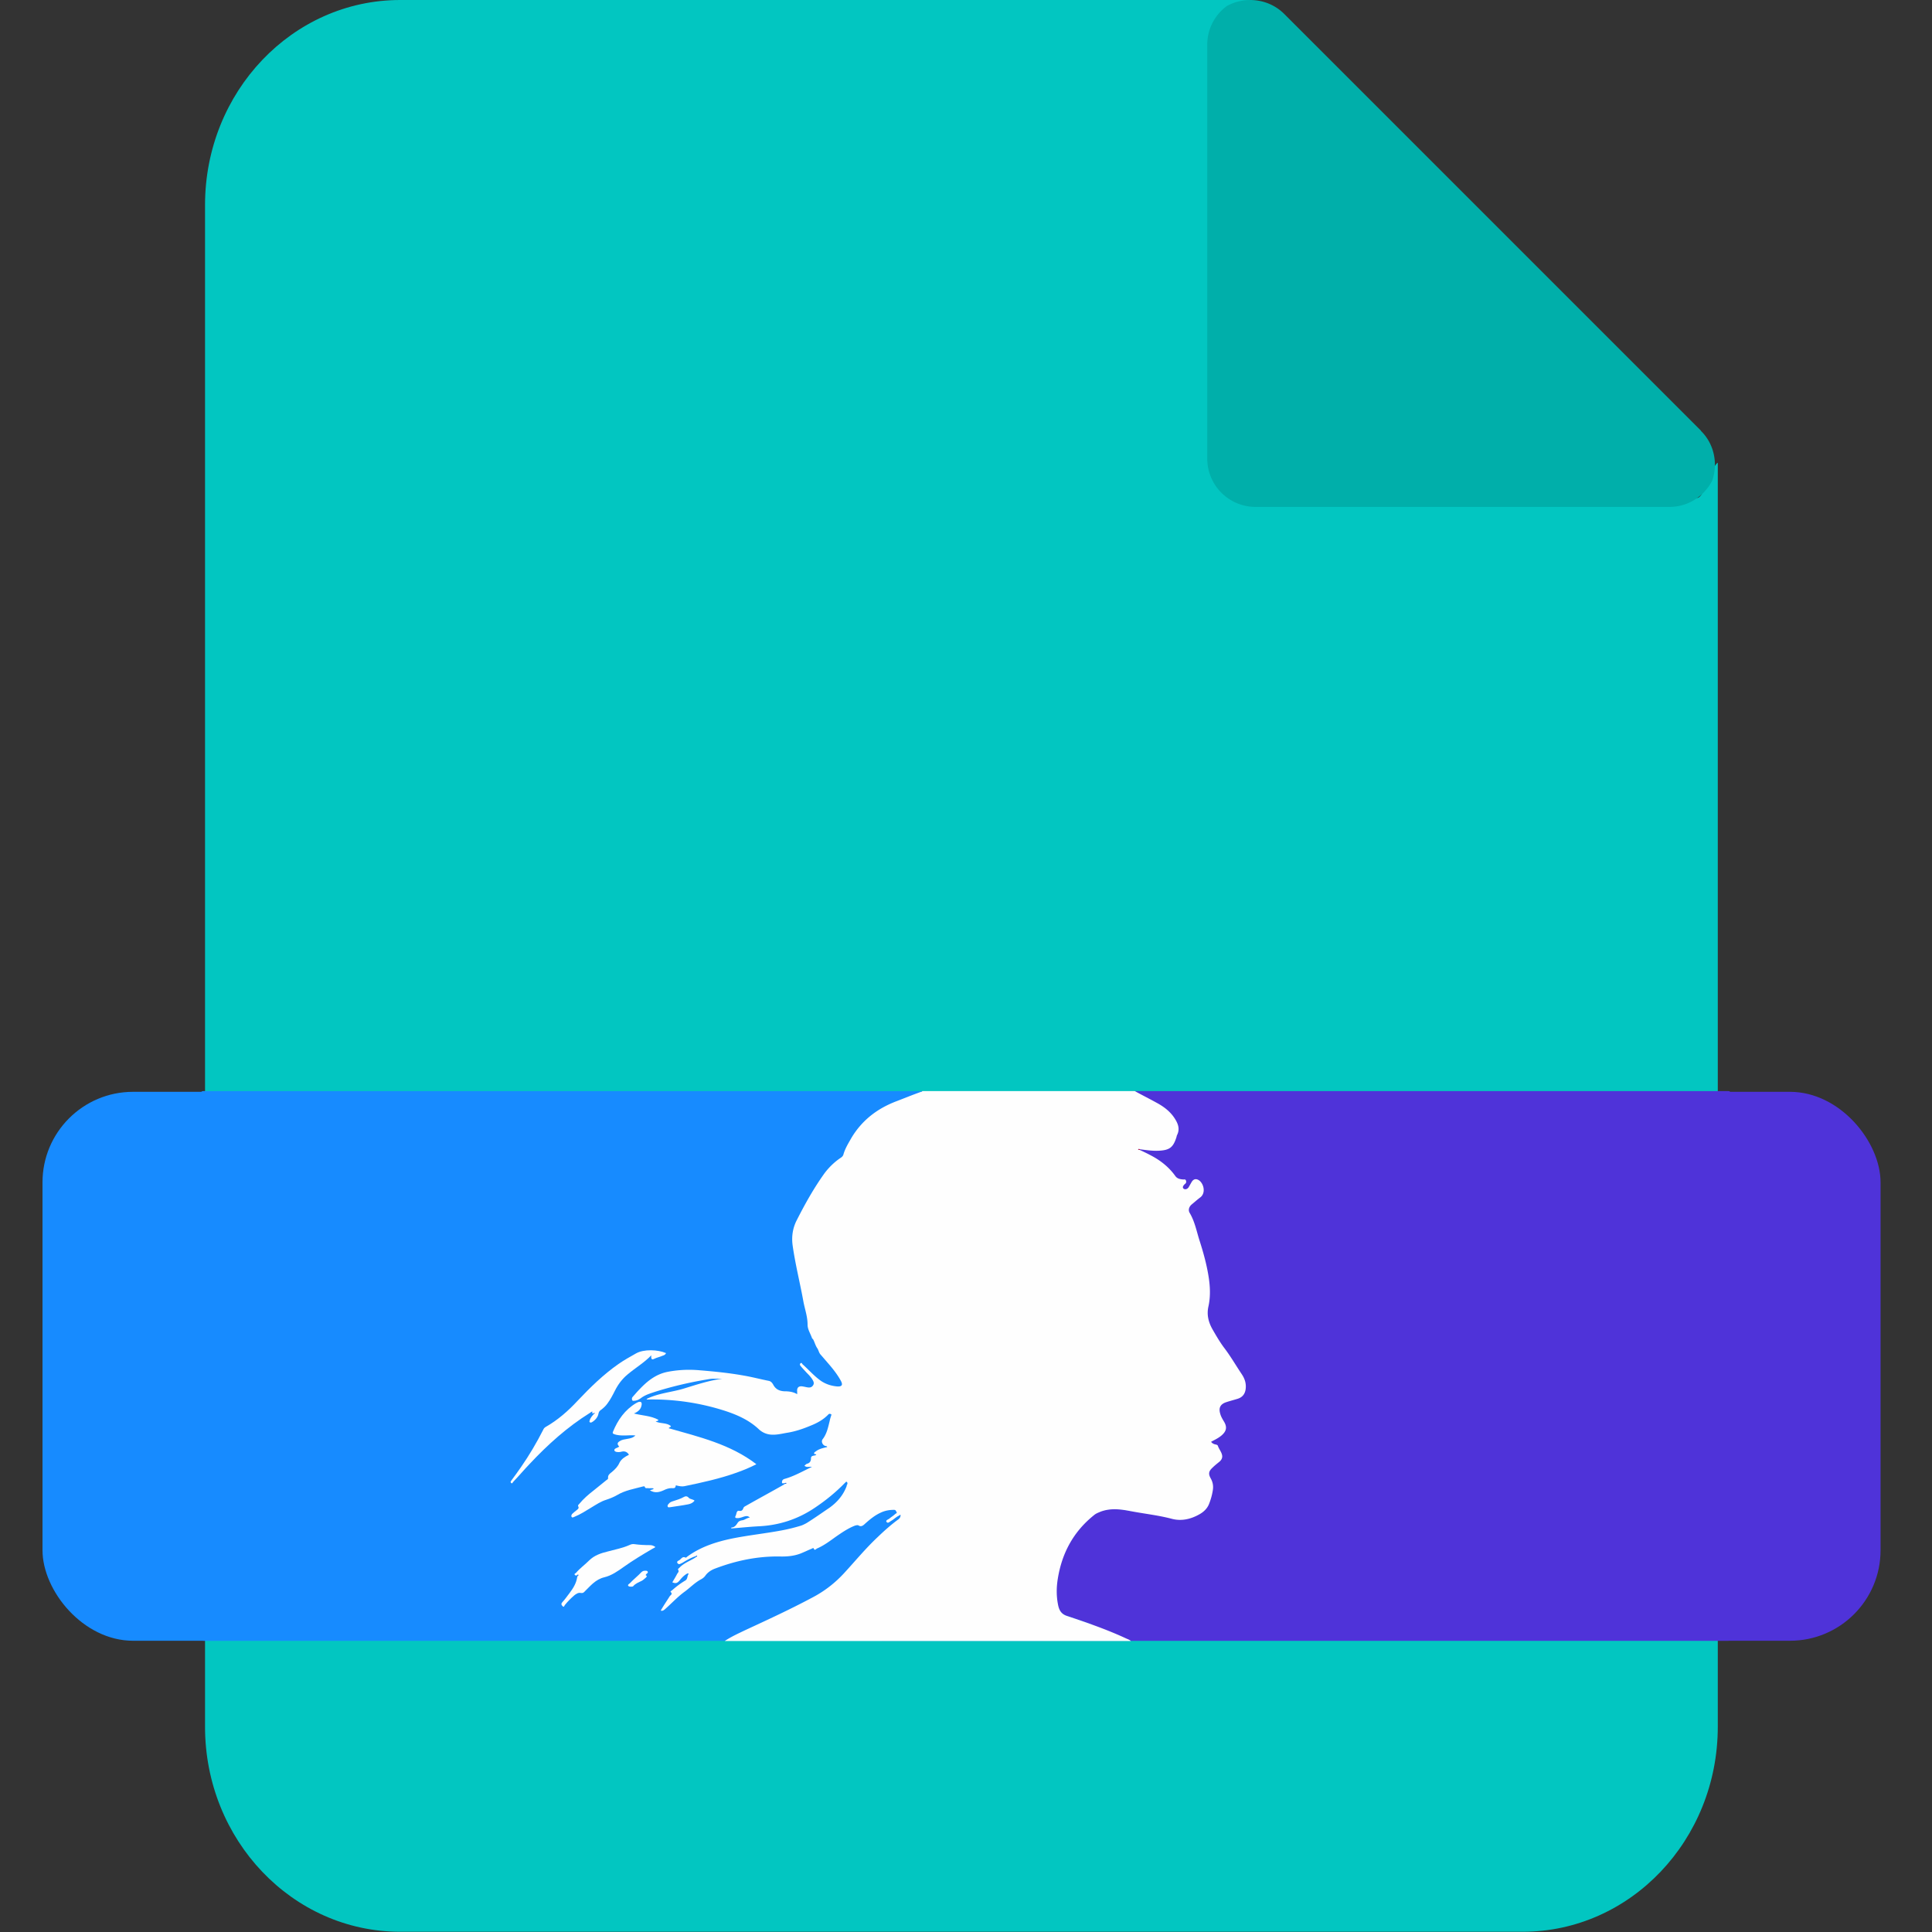 <svg xmlns="http://www.w3.org/2000/svg" id="Calque_1" viewBox="0 0 80 80"><rect x="0" y="0" width="80" height="80" fill="#333333" stroke="none"/><defs><style>.cls-1{fill:#4f33d9}.cls-1,.cls-2,.cls-4{stroke-width:0}.cls-2{fill:#178bff}.cls-4{fill:#fefefe}</style></defs><path d="M70.28 20.62H52.19c-1.16 0-.65.54-.65-.68v-19c0-.34.08-.65.21-.94H16.57c-4.46 0-8.08 3.8-8.08 8.49V71.5c0 4.69 3.62 8.49 8.08 8.49h46.48c4.46 0 8.08-3.8 8.08-8.49V19.16c-.26.13-.55 1.46-.86 1.46Z" style="stroke-width:0;fill:#02c6c1"/><path d="M70.43 17.83 53.18.58c-.64-.64-1.62-.75-2.38-.33-.49.36-.81.94-.81 1.6v17.14a2 2 0 0 0 2 2h17.14c.78 0 1.44-.45 1.77-1.09.24-.7.09-1.51-.47-2.06Z" style="stroke-width:0;fill:#00afaa"/><rect width="45.07" height="22.73" x="32.8" y="45.21" class="cls-1" rx="3.75" ry="3.75"/><rect width="45.07" height="22.73" x="1.76" y="45.21" class="cls-2" rx="3.75" ry="3.75"/><path d="M30 67.94H8.44c-.09 0-.11-.02-.11-.11V45.29c0-.09.02-.11.11-.11h29.77c0 .03-.03.02-.05.03-.35.12-.68.26-1.02.39-.78.31-1.42.78-1.86 1.51-.14.23-.27.45-.34.71-.01.05-.04.08-.09.11-.26.17-.49.39-.68.64-.45.61-.81 1.27-1.15 1.94q-.255.495-.18 1.05c.11.79.3 1.57.45 2.35.06.31.17.62.17.94 0 .2.13.36.18.55 0 .03.04.05.06.08.06.12.09.24.17.36.04.06.06.17.12.24l.38.44c.18.21.35.42.47.66.09.17.04.24-.15.23a1.3 1.3 0 0 1-.66-.22c-.29-.2-.52-.46-.78-.7-.02-.02-.04-.08-.08-.04-.04.03-.02.08 0 .11.08.09.16.19.25.28.09.1.19.19.25.3.04.07.07.14.02.22s-.13.1-.22.09c-.07-.01-.14-.03-.21-.04-.17-.02-.25.06-.23.22v.1c-.17-.11-.35-.12-.53-.12-.2 0-.37-.07-.46-.27-.04-.07-.09-.14-.18-.16-.35-.08-.69-.16-1.04-.22-.6-.11-1.22-.16-1.83-.22-.45-.04-.91-.02-1.35.07-.47.09-.82.38-1.14.72-.1.1-.19.21-.28.31-.04.04-.04.1-.02.14s.07.02.11.02c.09 0 .17-.04.24-.1.18-.14.38-.21.6-.27.67-.2 1.34-.37 2.03-.49.13-.02.25-.04.38-.05h.37c-.54.07-1.06.24-1.57.4-.52.16-1.07.19-1.57.44.03.03.06.02.08.02 1.08-.02 2.14.14 3.17.47.51.17 1.01.38 1.41.77.12.12.28.19.45.21.24.04.47-.03.7-.07.33-.05.65-.16.97-.29.28-.11.54-.25.75-.47.04-.04.07-.03.11-.01.05.02.01.05 0 .08-.02.06-.04.12-.05.18-.07.27-.12.54-.3.78-.08.1.01.25.14.28.02 0 .05 0 .05.04-.16.04-.33.07-.47.18-.03.02-.07.05-.07.08 0 .05.07.02.09.05-.02.03-.06.03-.09.04-.06.02-.13.02-.13.13 0 .1-.04.19-.16.21-.04 0-.07.05-.11.08.09.1.2.04.31.05-.38.17-.74.38-1.14.5-.09.03-.11.09-.1.15 0 .06.08.02.13.02 0 0 .01.02.02.02-.03.02-.05.04-.08.05-.51.29-1.03.57-1.54.86-.05.03-.11.05-.13.11-.03.09-.08.13-.18.11-.06 0-.08.03-.1.08-.01.04-.02.09-.04.13-.04.07 0 .08.05.09.1.02.19-.03.29-.06.08-.02.16-.05.25.04-.13 0-.21.09-.3.11-.08.02-.15.04-.2.1-.06.1-.12.19-.25.2-.01 0-.02.02-.02.04.38-.03.76-.07 1.14-.09.84-.05 1.61-.29 2.31-.76.45-.3.87-.64 1.25-1.03.02-.02.05-.07.08-.05s.04.07.02.11c0 .02-.01.04-.02.06-.14.38-.38.67-.71.9-.31.22-.62.44-.94.63-.07.05-.15.09-.23.11-.27.08-.54.15-.81.2-.69.14-1.38.2-2.07.34-.67.14-1.3.35-1.86.76-.02.01-.04.03-.05.03-.15-.07-.2.08-.29.12-.03.01-.08.05-.05.1s.08.05.13.03c.04-.02.09-.05.13-.07.17-.1.33-.2.52-.25l.01.01c-.08.07-.17.11-.26.16-.16.09-.33.17-.46.31-.02.02-.07.05-.05.08.05.07-.01.12-.04.17-.06.12-.13.24-.2.35.14.06.21.04.32-.1.08-.1.17-.2.29-.26.03-.02.09-.02.06.02-.06.09-.03.21-.14.27-.19.11-.37.25-.54.4-.02.02-.07.06-.06.07.1.09 0 .13-.04.18-.13.19-.26.39-.37.59.09.03.13-.02.18-.06.26-.23.49-.49.78-.7.24-.18.45-.4.72-.54.06-.03.12-.09.17-.15.11-.15.26-.24.43-.3.85-.32 1.72-.5 2.63-.49.33 0 .66-.02.97-.16.12-.06.25-.11.37-.16.02-.01.07-.04.08-.02.04.12.1.03.14.01.28-.13.52-.31.77-.48.26-.18.51-.36.81-.47.05-.02.1-.04.15 0 .08.05.15.02.22-.04.21-.19.43-.38.7-.5.17-.08.35-.11.54-.11.09 0 .09.06.11.1.03.04-.03.05-.06.07-.08.07-.17.12-.24.19-.05.04-.17.07-.12.14.06.08.14-.02.2-.05.13-.07.22-.18.36-.23l.01.01c0 .07-.04.12-.1.16-.31.22-.58.47-.85.73-.48.46-.91.96-1.36 1.46-.39.43-.84.78-1.36 1.05-.91.47-1.84.9-2.76 1.34-.29.14-.58.27-.85.45Zm-6.07-2.73.02.02c-.01.03-.03.05-.04.08-.04.25-.17.46-.32.66-.1.13-.2.25-.3.38-.07.08 0 .13.03.17.05.04.06-.03.08-.06.11-.15.24-.28.39-.4.08-.06.17-.12.26-.1.07.02.1 0 .15-.04.25-.24.46-.52.84-.61.29-.07.55-.25.8-.43.38-.27.78-.51 1.19-.75.04-.02.07-.05.12-.07a.36.36 0 0 0-.23-.08c-.21 0-.43 0-.64-.04-.07 0-.13 0-.19.03-.29.13-.59.19-.9.27-.29.08-.57.16-.79.38-.17.18-.38.32-.54.51-.02.03-.08.04-.05.08.03.06.08.02.12 0m.67-6.68.02.02c-.08.08-.15.16-.18.27 0 .03-.03.05 0 .08q.045.03.09 0c.14-.08.24-.22.27-.35.02-.1.06-.13.12-.17.1-.07.18-.16.25-.25.13-.16.22-.35.31-.53.13-.26.3-.49.53-.68.32-.27.68-.48.98-.79-.02.14.02.2.11.15.11-.06.23-.08.35-.13.06-.02.12-.05.15-.11-.34-.15-.92-.17-1.24.01-.25.14-.49.28-.73.44-.63.44-1.16.97-1.69 1.52-.4.42-.83.8-1.33 1.09-.05.03-.08.07-.1.12-.27.53-.57 1.04-.91 1.53-.12.18-.26.35-.38.53-.03.04-.09.09-.03.14.05.03.07-.04.09-.06.22-.24.44-.49.67-.73.75-.8 1.56-1.53 2.49-2.11.04-.02.07-.08.13-.04s-.03.02-.02.04c.01.03.04 0 .06.01Zm1.45 1.71c-.16.08-.31.17-.39.33-.07.16-.18.27-.31.38-.08.07-.17.13-.16.26 0 .04-.04.06-.07.08-.17.14-.35.28-.52.42-.22.17-.44.35-.61.57-.02.03-.07.05-.04.09.05.08-.02.12-.06.16-.06.05-.13.1-.19.16-.03.03-.06.08-.02.12.03.05.08 0 .11 0 .26-.1.48-.25.71-.39.2-.12.4-.25.62-.32.15-.05.3-.11.44-.19.34-.2.71-.26 1.08-.36.03 0 .06-.03.07.02.02.07.07.05.12.05.08 0 .16-.02.25.02-.04.05-.1.04-.16.07.2.13.39.09.57 0 .1-.05.21-.08.32-.09.07 0 .17.03.18-.1 0-.04.05-.01.07 0 .1.02.2.04.29.02.73-.15 1.46-.31 2.16-.56.28-.1.55-.21.82-.35-1.09-.82-2.37-1.12-3.63-1.49.02-.05.08-.03.09-.09-.18-.15-.43-.09-.63-.19.03-.03.1 0 .11-.07-.31-.17-.66-.17-1.01-.26.19-.07.3-.19.32-.37.01-.09-.03-.13-.12-.11-.04.01-.07.03-.11.05-.47.28-.76.7-.96 1.19-.02.05 0 .07.04.09.15.06.3.07.46.06.14 0 .27-.02.43 0-.1.1-.22.11-.33.14-.1.02-.21.03-.31.09-.12.07-.13.14-.03.23-.07.05-.22.07-.2.16.02.07.16.08.26.06.14-.03.25-.03.34.11Zm2.72 1.91c-.07-.07-.19-.05-.25-.13-.07-.08-.14-.07-.21-.03-.14.08-.29.12-.44.17-.07.02-.15.05-.19.12-.02.03-.05.07-.03.11s.07.03.1.02c.25-.04.5-.07.75-.12.1-.02.19-.06.26-.15Zm-2.04 2.9c-.07 0-.13 0-.17.06-.14.17-.32.31-.48.46-.03.03-.1.05-.07.1.02.05.09.04.13.04.03 0 .07 0 .08-.02.09-.11.23-.15.35-.22.07-.04.12-.09.18-.14.02-.02.06-.04.02-.07-.05-.04-.02-.06 0-.08.02-.03.06-.05.05-.09-.02-.05-.07-.03-.1-.04Z" class="cls-2"/><path d="M46.99 45.18h24.55c.09 0 .11.02.11.11v22.54c0 .09-.02.11-.11.11H46.81c-.06-.06-.15-.08-.23-.12-.78-.36-1.59-.64-2.4-.91-.23-.08-.33-.22-.38-.43-.08-.37-.08-.74-.02-1.11.16-1.07.64-1.96 1.5-2.64.08-.06.17-.1.26-.14.41-.16.83-.11 1.24-.03.57.11 1.15.17 1.72.32.4.1.8 0 1.17-.2.17-.1.3-.24.38-.43.07-.18.12-.36.15-.55a.73.73 0 0 0-.09-.5c-.1-.18-.08-.29.07-.43.09-.09.2-.16.29-.25.07-.06.13-.13.12-.23-.01-.16-.13-.28-.18-.43-.02-.07-.11-.06-.17-.08-.04-.02-.08-.03-.11-.09.15-.08.3-.15.43-.26.2-.18.23-.35.1-.58-.06-.1-.11-.2-.15-.31-.08-.25 0-.41.25-.49.16-.05.32-.09.47-.14.2-.06.3-.2.33-.4a.88.88 0 0 0-.17-.63c-.25-.36-.46-.73-.72-1.08-.18-.24-.34-.5-.48-.76-.17-.3-.25-.61-.17-.96.1-.42.07-.84 0-1.26-.08-.49-.21-.96-.36-1.43-.13-.4-.2-.81-.42-1.18-.07-.12-.02-.26.09-.35.12-.09.22-.2.34-.28.24-.17.17-.55-.02-.7q-.195-.165-.33.06c-.04.07-.08.15-.12.21-.05.08-.15.11-.21.06-.07-.06 0-.13.05-.19.05-.03.06-.08.05-.14-.02-.06-.07-.04-.11-.05-.12-.01-.24-.03-.33-.14-.27-.38-.63-.66-1.04-.87-.15-.08-.3-.15-.45-.22 0 0 0-.01.01-.02.25.03.51.07.76.06.47-.02.62-.13.76-.58 0-.02.01-.05.02-.07.12-.24.05-.45-.08-.66-.19-.31-.48-.52-.79-.69-.29-.16-.59-.31-.88-.47Z" class="cls-1"/><path d="M46.99 45.18c.29.16.59.31.88.47.32.17.6.38.79.69.13.21.2.42.08.66-.01.02-.02.05-.02.07-.14.45-.29.56-.76.58-.26.01-.51-.03-.76-.06-.03-.01-.05-.02-.08 0 .02.02.04.02.06.02.15.07.3.14.45.22.41.21.77.49 1.04.87.08.11.2.13.33.14.04 0 .09-.02.11.05.02.06 0 .11-.05.14-.05.05-.12.13-.05.19.06.05.16.02.21-.06l.12-.21c.08-.14.2-.16.33-.06.19.16.26.53.02.7-.12.09-.23.19-.34.28s-.16.23-.09.35c.22.37.29.78.42 1.18.15.47.28.94.36 1.43.07.42.09.85 0 1.26-.08.35 0 .66.17.96.15.26.3.52.48.76.26.34.48.72.72 1.08.13.19.2.39.17.63-.03.21-.14.34-.33.4-.16.05-.32.09-.47.14-.25.08-.33.24-.25.49.03.11.09.21.15.31.14.23.11.4-.1.58-.13.11-.28.18-.43.26.03.05.07.07.11.09.06.03.15.02.17.08.05.15.17.27.18.43 0 .1-.05.17-.12.23-.1.08-.2.16-.29.25-.15.14-.17.25-.07.43.09.16.12.32.09.5-.03.19-.08.37-.15.55-.07.19-.21.33-.38.43-.36.21-.76.31-1.17.2-.57-.15-1.15-.21-1.72-.32-.41-.08-.83-.13-1.24.03-.09.04-.18.07-.26.14-.85.68-1.33 1.57-1.5 2.64-.06.37-.06.74.02 1.11.05.22.15.36.38.43.81.27 1.62.55 2.4.91.08.04.16.06.23.12H30.01c.27-.18.56-.31.85-.45.93-.43 1.86-.86 2.76-1.34.52-.27.97-.62 1.36-1.05.45-.49.87-1 1.36-1.46.27-.26.55-.51.85-.73.06-.04.09-.09.1-.16v-.03s-.02 0-.02.01c-.14.05-.24.16-.36.23-.06.03-.14.13-.2.05-.05-.07.07-.1.12-.14.08-.07.17-.12.24-.19.02-.02.08-.03.06-.07-.03-.04-.03-.1-.11-.1-.19 0-.37.03-.54.11-.27.12-.49.31-.7.5-.07.06-.14.09-.22.04-.05-.03-.1-.01-.15 0-.29.11-.55.29-.81.47-.25.18-.49.36-.77.48-.04.02-.1.11-.14-.01 0-.02-.05 0-.08.02-.13.05-.25.11-.37.16-.31.14-.63.17-.97.16-.91-.01-1.78.17-2.63.49-.17.06-.32.15-.43.3-.04.06-.1.11-.17.15-.27.14-.48.37-.72.54-.28.21-.52.47-.78.7-.05.04-.1.09-.18.06.12-.21.25-.4.37-.59.03-.05.14-.09.04-.18-.02-.02.03-.05.06-.07.17-.15.34-.28.54-.4.11-.06.08-.19.14-.27.02-.03-.03-.03-.06-.02-.12.07-.21.16-.29.26-.11.14-.18.16-.32.1.07-.12.14-.23.2-.35.03-.05.09-.09.04-.17-.02-.03.03-.06.05-.08.13-.14.29-.22.46-.31.09-.05.18-.09.26-.16 0 0 .02-.01.02-.02-.01-.02-.03 0-.04 0-.19.06-.35.15-.52.25-.04.03-.09.05-.13.07-.05.03-.1.02-.13-.03s.01-.08.05-.1c.1-.04.15-.2.29-.12.01 0 .04-.01.05-.03.55-.41 1.19-.62 1.86-.76.69-.14 1.38-.21 2.07-.34.27-.05.55-.12.81-.2.08-.03.16-.07.23-.11.32-.2.63-.42.94-.63.32-.23.57-.52.71-.9 0-.02 0-.04.02-.06.02-.04.01-.09-.02-.11s-.05.03-.08.05c-.38.39-.8.73-1.25 1.03-.7.47-1.47.72-2.31.76-.38.02-.76.06-1.14.09 0-.02 0-.04.02-.04.13-.01.19-.11.25-.2.04-.06.11-.09.2-.1.1-.02.18-.1.3-.11-.09-.09-.17-.06-.25-.04-.09.03-.19.07-.29.06-.05 0-.09-.02-.05-.09.02-.04.03-.09.04-.13.02-.05.04-.09.1-.08.1.02.15-.02.18-.11.02-.06.08-.08.13-.11.51-.29 1.03-.57 1.54-.86.03-.02.05-.04.08-.05.01 0 .03-.01.04-.02a.06.06 0 0 0-.06 0c-.05 0-.12.04-.13-.02 0-.06.01-.12.1-.15.4-.11.76-.32 1.14-.5-.1-.02-.22.04-.31-.05.04-.03.07-.07.11-.08.12-.03.16-.12.16-.21 0-.11.06-.11.13-.13.03 0 .07-.01.09-.04-.02-.03-.09 0-.09-.05 0-.04.04-.06.07-.08.14-.11.3-.14.47-.18 0-.03-.03-.04-.05-.04-.13-.02-.21-.18-.14-.28.18-.23.23-.5.3-.78.01-.06.03-.12.05-.18 0-.03.04-.06 0-.08s-.07-.03-.11.01c-.21.22-.47.36-.75.47-.31.13-.64.24-.97.29-.23.04-.46.1-.7.07a.82.82 0 0 1-.45-.21c-.4-.38-.89-.6-1.41-.77a9.8 9.8 0 0 0-3.17-.47c-.02 0-.05.01-.08-.02.5-.25 1.06-.28 1.57-.44.52-.16 1.03-.33 1.57-.4h-.37c-.13 0-.25.03-.38.05-.69.12-1.36.28-2.03.49-.21.07-.42.13-.6.27-.07.05-.15.09-.24.1-.04 0-.09.02-.11-.02s-.02-.1.02-.14c.09-.1.18-.21.28-.31.32-.34.67-.62 1.14-.72.45-.09.9-.11 1.35-.07.61.05 1.22.11 1.83.22.35.06.69.15 1.04.22.09.02.14.09.18.16.1.19.26.26.46.27.18 0 .36.02.53.12v-.1c-.02-.17.06-.25.23-.22.07.01.14.03.21.04.09.01.16 0 .22-.09.05-.08.02-.15-.02-.22-.07-.12-.16-.21-.25-.3-.08-.09-.17-.18-.25-.28-.03-.03-.04-.08 0-.11.05-.04.06.02.08.04.26.23.49.5.78.7.2.13.42.2.66.22.19.01.24-.06.15-.23-.13-.24-.3-.46-.47-.66l-.38-.44c-.06-.07-.08-.18-.12-.24-.08-.11-.11-.24-.17-.36-.01-.03-.05-.05-.06-.08-.06-.18-.18-.35-.18-.55 0-.33-.11-.63-.17-.94-.14-.78-.34-1.56-.45-2.35-.05-.37.01-.73.18-1.05.34-.67.71-1.33 1.15-1.94.19-.25.42-.47.68-.64.04-.03.07-.06.09-.11.07-.26.21-.48.34-.71.44-.73 1.07-1.21 1.86-1.51.34-.13.68-.27 1.02-.39.02 0 .04 0 .05-.03h8.78Z" class="cls-4"/><path d="M26.04 60.23c-.09-.14-.21-.15-.34-.11-.09.02-.24.01-.26-.06-.02-.09.13-.1.2-.16-.09-.1-.09-.16.03-.23.09-.06.2-.07.31-.09s.23-.04.33-.14c-.15-.02-.29 0-.43 0-.16 0-.31 0-.46-.06-.05-.02-.06-.04-.04-.09.2-.49.49-.91.96-1.19.04-.02.07-.04.11-.05.09-.02.13.02.12.11-.02.18-.13.29-.32.37.35.09.7.09 1.01.26-.01.07-.07.04-.11.07.2.1.45.04.63.19 0 .05-.07.04-.09.09 1.26.36 2.55.66 3.63 1.49-.27.14-.54.25-.82.35-.7.25-1.43.41-2.16.56-.1.02-.2 0-.29-.02-.02 0-.07-.03-.07 0-.01.13-.11.1-.18.1-.11 0-.22.04-.32.09-.18.08-.36.13-.57 0 .06-.03.12-.02.16-.07-.08-.04-.17 0-.25-.02-.04 0-.1.02-.12-.05-.01-.04-.04-.02-.07-.02-.37.1-.75.16-1.08.36-.14.08-.29.14-.44.19-.23.07-.42.2-.62.32-.23.14-.46.29-.71.39-.03.01-.08.05-.11 0-.03-.04 0-.09.02-.12.06-.06.13-.11.19-.16.05-.04.11-.08.06-.16-.02-.04.02-.07.04-.09.18-.22.39-.4.61-.57.17-.14.35-.28.52-.42.03-.02.07-.04.07-.08-.02-.13.07-.19.16-.26.13-.11.24-.22.31-.38.08-.16.23-.25.39-.33Zm-1.49-1.76c-.06-.04-.09.02-.13.04-.93.58-1.74 1.31-2.49 2.11-.23.24-.44.49-.67.73-.03.03-.05.1-.09.06-.06-.05 0-.09.03-.14.13-.18.26-.35.38-.53.34-.49.64-1 .91-1.53.02-.05.05-.09.1-.12.51-.29.94-.67 1.33-1.09.52-.55 1.06-1.08 1.69-1.52.23-.16.48-.3.73-.44.32-.18.9-.16 1.24-.01-.03.07-.09.09-.15.11-.11.05-.23.07-.35.13-.09.05-.13 0-.11-.15-.3.31-.66.52-.98.79-.23.19-.4.42-.53.68-.09.18-.19.37-.31.53-.07.1-.16.18-.25.25-.06.04-.1.07-.12.17-.02.13-.13.27-.27.35-.03.02-.07.02-.09 0-.03-.03 0-.05 0-.08.03-.11.11-.19.18-.27 0 0 .02-.01.02-.02-.01-.01-.03 0-.04 0-.02 0-.05.01-.06-.01s0-.04.02-.04c0 0 0-.01-.01-.02zm-.63 6.74s-.08.06-.12 0c-.03-.05.03-.06.05-.08.16-.19.36-.33.54-.51.22-.22.5-.31.79-.38.3-.08.61-.14.9-.27.06-.03.13-.04.19-.03.21.03.43.04.64.04.08 0 .15.02.23.08-.04.03-.08.05-.12.07-.41.24-.81.48-1.19.75-.25.18-.51.36-.8.43-.38.09-.59.37-.84.61-.04.04-.07.05-.15.04-.09-.02-.19.04-.26.1-.14.12-.27.25-.39.4-.02.03-.04.1-.08.06s-.1-.09-.03-.17c.11-.12.2-.25.3-.38.15-.2.28-.4.32-.66 0-.03.03-.05.04-.08v-.03h-.03Zm4.84-3.07c-.07.09-.16.13-.26.15-.25.05-.5.08-.75.12-.04 0-.08.02-.1-.02s0-.08.03-.11c.05-.07.12-.1.19-.12.15-.05.3-.09.44-.17.07-.04.14-.05.21.03.06.07.18.05.25.13Zm-2.04 2.9s.08-.01.1.04c.02.04-.02.07-.05.09-.02.03-.06.05 0 .08.03.02 0 .05-.02.07-.06.05-.12.11-.18.14-.12.06-.26.11-.35.22-.02.02-.05.02-.08.02-.05 0-.11 0-.13-.04-.02-.05.04-.07.07-.1.15-.16.33-.3.48-.46.05-.05.1-.06.17-.06Z" class="cls-4"/><path d="M47.19 47.61s-.05 0-.06-.02c.03-.02.05-.01.08 0 0 0 0 .01-.01.02Z" style="stroke-width:0;fill:#e0000f"/><path d="M32.51 61.42s.04-.01.06 0c-.01 0-.03.01-.04.02 0 0-.01-.02-.02-.02m4.75 1.32s.02 0 .02-.01v.03l-.01-.01Zm-8.44 1.7s.02-.02.04 0c0 0-.02.01-.02.02l-.01-.01Zm-4.27-5.97-.02-.02s0 .01.01.02Zm.04.05s.03-.01.04 0c0 0-.02.01-.02.02zm-.67 6.69h.03v.03l-.02-.02Z" style="stroke-width:0;fill:#000091"/></svg>